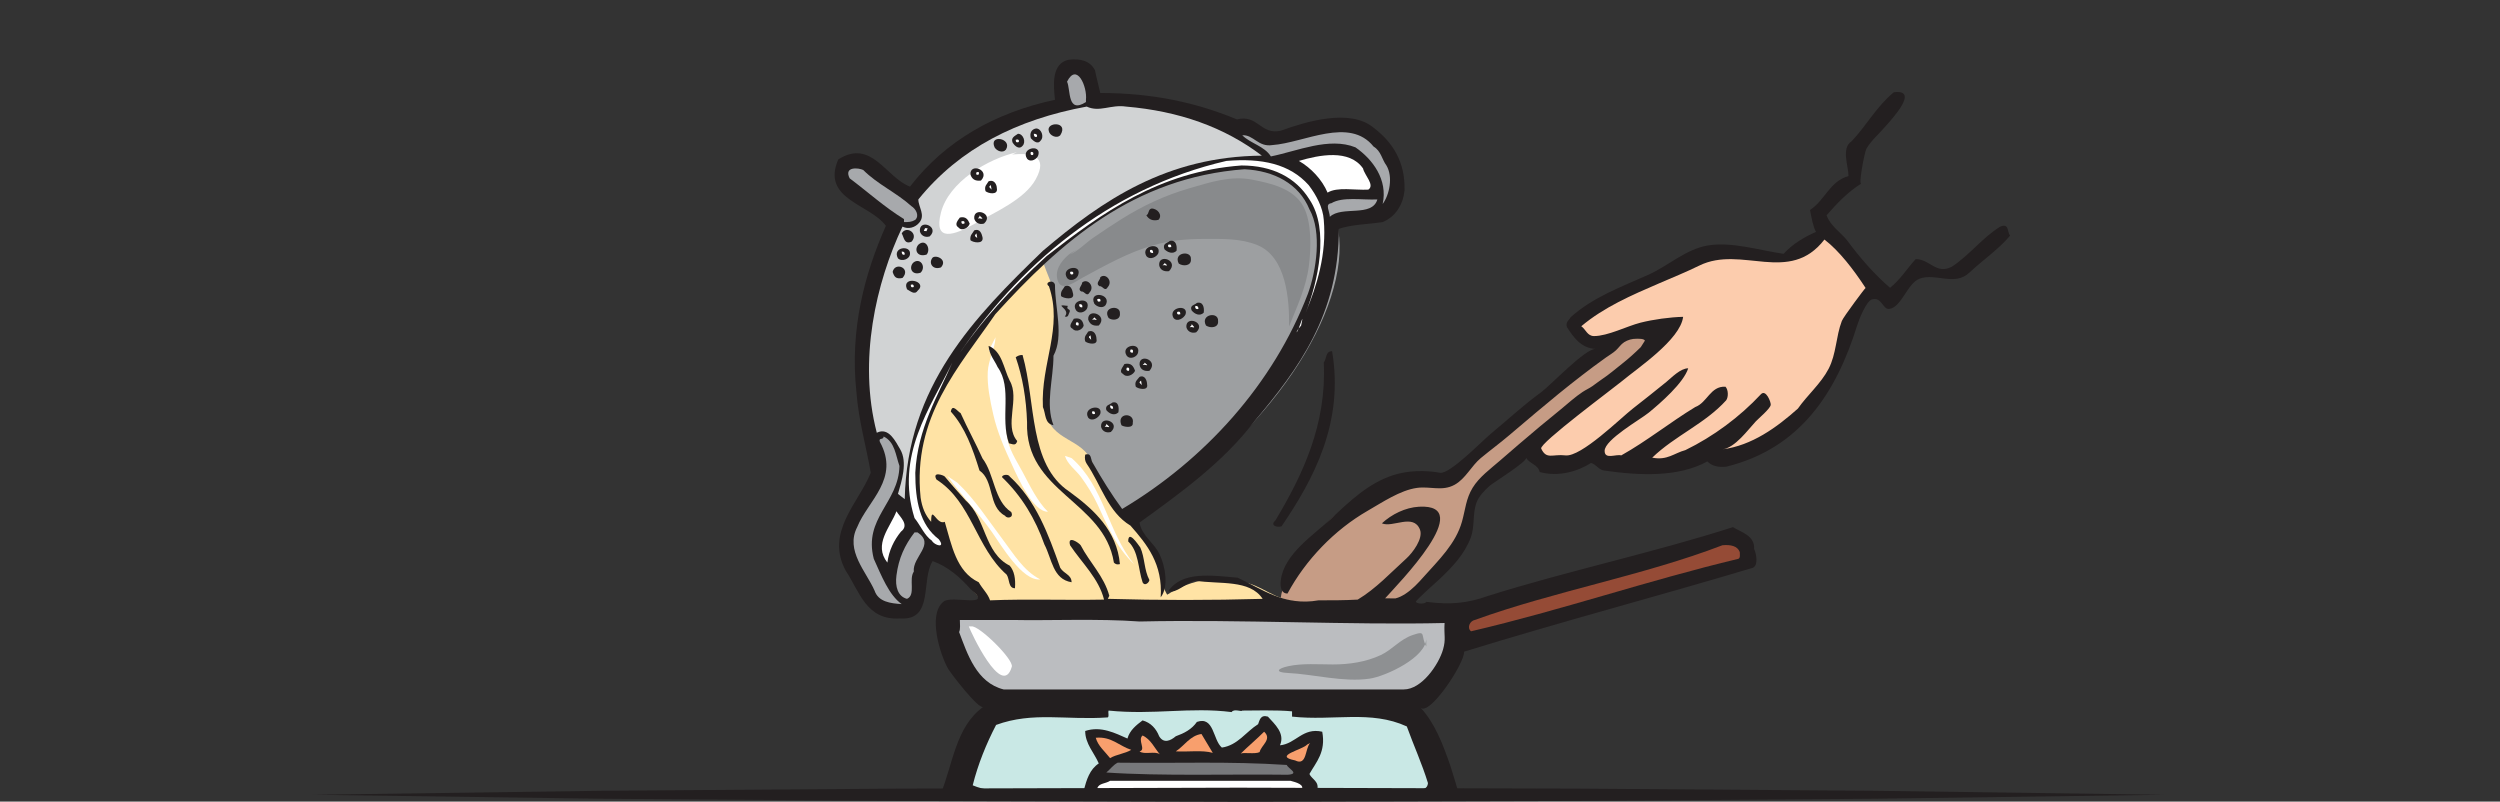 <?xml version="1.0" encoding="UTF-8"?>
<!DOCTYPE svg PUBLIC "-//W3C//DTD SVG 1.1//EN" "http://www.w3.org/Graphics/SVG/1.1/DTD/svg11.dtd">
<svg version="1.1" xmlns="http://www.w3.org/2000/svg" xmlns:xlink="http://www.w3.org/1999/xlink" x="0" y="0" width="124.75" height="40" viewBox="0, 0, 124.75, 40">
  <rect x="0" y="0" width="124.75" height="40" fill="#333333" stroke="none"/>
  <g id="Livello_3" transform="translate(0, 0)">
    <g>
      <path d="M80.371,16.731 C78.981,18.133 77.325,19.148 75.905,20.519 C74.936,21.454 73.984,22.906 72.775,23.53 C72.129,23.864 71.564,23.776 70.858,23.885 C70.155,23.991 69.347,24.315 68.672,24.562 C67.248,25.082 66.218,25.9 65.322,27.174 C64.614,28.181 63.147,29.931 64.373,31.131 C66.355,33.069 69.475,30.944 70.815,29.442 C71.914,28.208 73.039,27.354 73.381,25.72 C73.815,23.651 74.929,23.074 76.576,21.994 C77.555,21.353 78.515,20.67 79.492,20.017 C80.329,19.459 81.405,18.917 81.969,18.063 C82.453,17.335 82.796,16.529 81.818,16.156 C80.942,15.822 80.822,16.369 80.287,16.899" fill="#C69C85"/>
      <path d="M65.925,9.536 C68.363,12.429 65.797,18.601 60.196,23.321 C54.593,28.041 48.075,29.522 45.638,26.63 C43.2,23.736 45.767,17.564 51.367,12.845 C56.969,8.124 63.488,6.643 65.925,9.536" fill="#9D9FA1"/>
      <path d="M53.379,12.7 C53.772,12.554 54.183,12.116 54.547,11.868 C55.014,11.549 55.485,11.231 55.962,10.932 C57.03,10.265 58.122,9.753 59.324,9.403 C60.367,9.101 61.396,8.748 62.497,8.967 C63.405,9.147 64.561,9.398 65.045,10.316 C65.465,11.109 65.422,12.395 65.315,13.253 C65.18,14.341 64.719,15.297 64.324,16.292 C64.346,14.947 64.185,12.817 62.743,12.231 C61.894,11.885 60.972,11.923 60.078,11.923 C59.204,11.923 58.413,11.995 57.569,12.233 C56.305,12.593 55.177,13.231 54.034,13.848 C53.696,14.03 53.014,14.553 52.806,14.065 C52.581,13.539 52.936,13.041 53.318,12.715 C53.465,12.587 53.639,12.526 53.798,12.42" fill="#888A8C"/>
      <path d="M52.03,12.989 C52.214,13.646 52.558,14.212 52.648,14.883 C52.743,15.586 52.667,16.239 52.602,16.948 C52.493,18.118 52.038,19.406 52.201,20.559 C52.413,22.032 54.043,21.843 54.497,23.085 C54.86,24.073 55.534,25.101 56.279,25.892 C56.775,26.42 57.313,26.97 57.606,27.66 C57.868,28.276 57.877,29.056 58.241,29.676 C59.514,28.875 60.806,28.679 62.296,29.105 C62.772,29.241 63.226,29.538 63.671,29.737 C64.168,29.961 64.697,30.002 65.222,30.18 C65.85,30.391 67.13,30.844 66.435,31.614 C65.8,32.318 64.092,32.673 63.245,32.895 C61.055,33.469 58.806,33.351 56.561,33.351 C54.947,33.351 52.893,33.603 51.409,32.77 C50.587,32.309 49.833,31.387 49.377,30.601 C49.001,29.953 48.505,29.41 48.056,28.819 C47.638,28.269 47.375,27.613 46.926,27.072 C46.002,25.954 44.685,24.561 44.631,23.038 C44.6,22.138 44.956,21.197 45.217,20.348 C45.59,19.124 45.947,17.994 46.598,16.885 C47.18,15.897 47.688,14.83 48.355,13.897 C48.84,13.22 49.972,12.01 50.835,12.115 C51.404,12.185 51.62,12.734 52.03,13.047" fill="#FFE3A5"/>
      <path d="M49.342,17.497 C50.635,18.299 50.109,20.409 50.235,21.679 C50.305,22.379 50.701,22.942 51.03,23.558 C51.38,24.216 51.768,25.026 52.292,25.537 C51.539,25.536 50.804,23.853 50.526,23.253 C50.144,22.432 49.763,21.565 49.564,20.681 C49.407,19.99 49.255,19.252 49.289,18.557 C49.318,17.953 49.65,17.42 49.677,16.827" fill="#FFFFFF"/>
      <path d="M47.777,24.091 C48.67,24.94 49.308,25.959 50.039,26.924 C50.597,27.658 51.063,28.475 51.912,28.914 C51.013,29.008 49.959,27.205 49.506,26.562 C48.805,25.565 47.98,24.728 47.275,23.756" fill="#FFFFFF"/>
      <path d="M53.477,22.862 C55.117,24.307 55.258,26.52 56.596,28.162 C55.672,27.266 55.285,26.282 54.76,25.159 C54.535,24.679 54.248,24.22 53.939,23.798 C53.692,23.464 53.255,23.155 53.142,22.75" fill="#FFFFFF"/>
      <path d="M54.641,3.51 C54.715,3.887 54.829,4.301 54.905,4.64 C57.542,4.64 59.725,5.13 61.723,5.958 C62.779,5.694 62.892,6.749 63.909,6.523 C65.152,6.071 67.375,5.394 68.542,6.373 C69.485,7.089 70.125,8.068 70.087,9.5 C70.013,10.216 69.634,10.819 68.995,11.082 C68.28,11.195 67.449,11.195 66.808,11.421 C66.808,15.679 64.814,18.392 62.589,21.028 C61.045,23.063 58.897,24.607 56.863,26.077 C56.975,26.755 57.617,27.095 57.88,27.696 C58.144,28.262 58.333,29.279 57.918,29.807 C58.031,28.149 57.24,27.17 56.41,26.228 C55.281,25.55 54.943,24.193 54.225,23.138 C54.151,23.025 54.113,22.875 54.151,22.687 C54.49,22.573 54.414,22.95 54.529,23.101 C54.98,23.892 55.469,24.683 55.996,25.398 C60.104,22.95 63.532,19.183 65.264,14.661 C65.68,13.531 65.98,11.572 65.34,10.442 C64.814,9.161 63.569,8.52 62.1,8.445 C56.561,8.859 52.907,12.1 49.667,15.679 C47.86,18.315 45.523,20.803 45.939,24.834 C46.013,25.323 46.163,25.7 46.465,26.039 C46.465,25.136 46.73,26.228 47.143,26.039 C47.483,27.17 47.708,28.526 48.838,29.054 C49.027,29.392 49.291,29.618 49.404,29.957 C51.175,29.882 53.17,29.957 55.092,29.92 C54.829,28.865 54.001,28.111 53.397,27.208 C53.246,26.68 53.85,27.095 53.925,27.208 C54.376,28.073 55.092,28.752 55.355,29.731 L55.281,29.882 C57.805,29.957 60.443,29.957 63.005,29.882 C62.363,28.903 60.858,29.166 59.651,28.978 C59.123,29.091 58.746,29.618 58.295,29.505 C58.973,28.488 60.443,28.714 61.762,28.827 C62.967,29.392 64.097,30.259 65.792,29.957 C66.433,29.957 67.112,29.957 67.751,29.92 C68.664,29.372 69.393,28.579 70.176,27.87 C70.484,27.592 71.034,26.87 70.855,26.424 C70.526,25.6 69.491,26.352 68.956,26.114 C69.446,25.663 70.121,25.325 70.808,25.285 C73.717,25.126 69.748,29.147 69.117,29.857 L69.634,29.86 C69.814,29.816 69.979,29.73 70.131,29.631 C70.479,29.404 70.768,29.093 71.042,28.784 C71.785,27.949 72.644,27.137 72.956,26.018 C73.123,25.419 73.152,24.883 73.484,24.341 C73.814,23.801 74.371,23.401 74.847,22.986 C75.157,22.715 75.471,22.445 75.784,22.177 C76.48,21.58 77.185,20.99 77.9,20.413 C78.246,20.13 78.592,19.81 78.967,19.562 C79.123,19.457 79.301,19.38 79.458,19.27 C79.623,19.154 79.782,19.028 79.949,18.916 C80.301,18.683 80.609,18.411 80.939,18.153 C81.271,17.894 81.574,17.616 81.876,17.321 L82.081,16.997 C82.026,16.889 81.762,16.906 81.662,16.904 C81.446,16.899 81.23,16.96 81.047,17.075 C80.881,17.181 80.78,17.347 80.639,17.478 C80.488,17.619 80.308,17.716 80.142,17.836 C79.737,18.124 79.337,18.422 78.944,18.726 C78.157,19.331 77.389,19.962 76.63,20.601 C76.193,20.967 75.759,21.337 75.324,21.707 C74.859,22.103 74.363,22.468 73.889,22.86 C73.418,23.253 73.13,23.892 72.583,24.191 C71.962,24.531 71.371,24.255 70.708,24.346 C69.871,24.46 68.967,25.074 68.246,25.488 C66.592,26.44 65.15,27.937 64.246,29.618 C63.946,29.618 63.871,29.317 63.909,28.978 C64.058,27.643 65.566,26.689 66.446,25.86 C67.362,25.001 68.293,24.107 69.518,23.711 C70.242,23.476 71.11,23.454 71.859,23.591 C72.34,23.679 73.992,21.971 74.394,21.642 C75.238,20.949 76.009,20.221 76.893,19.581 C77.373,19.231 79.105,17.385 79.62,17.412 C78.904,17.374 78.526,16.847 78.188,16.319 C78.113,16.056 78.301,15.979 78.376,15.829 C79.49,14.827 80.909,14.313 82.255,13.71 C83.248,13.265 84.118,12.437 85.217,12.249 C86.401,12.046 87.824,12.497 89.001,12.665 C89.451,12.175 90.018,11.836 90.618,11.572 C90.469,11.308 90.394,10.856 90.319,10.479 C91.071,9.989 91.298,9.048 92.241,8.784 C92.241,8.294 91.863,7.39 92.392,7.052 C93.144,6.26 93.634,5.318 94.501,4.603 C95.815,4.438 94.391,5.952 94.097,6.294 C93.782,6.661 93.38,7 93.134,7.421 C93.038,7.588 92.725,9.257 92.88,9.161 C92.203,9.575 91.638,10.178 91.147,10.743 C91.336,11.27 91.824,11.572 92.164,11.986 C92.805,12.853 93.522,13.682 94.313,14.36 C94.801,13.983 95.178,13.38 95.592,12.929 C96.308,12.929 96.61,13.72 97.401,13.306 C98.268,12.74 98.946,11.836 99.814,11.308 C100.264,11.12 100.152,11.572 100.302,11.761 C99.738,12.437 98.91,13.002 98.272,13.604 C97.53,14.301 96.605,13.607 95.789,13.906 C95.176,14.132 94.894,15.327 94.28,15.414 C93.946,15.462 93.907,14.8 93.412,14.94 C93.123,15.021 92.751,15.979 92.675,16.23 C91.629,19.596 89.836,22.376 86.137,23.289 C85.722,23.327 85.42,23.251 85.196,23.025 C83.763,23.816 81.842,23.741 80.034,23.478 C79.771,23.44 79.657,23.176 79.393,23.101 C78.751,23.515 77.772,23.816 76.829,23.553 C76.755,23.176 76.303,23.138 76.154,22.837 C76.242,23.016 74.509,24.089 74.34,24.238 C74.076,24.473 73.784,24.769 73.667,25.107 C73.475,25.658 73.6,26.259 73.392,26.823 C73.079,27.661 72.472,28.292 71.837,28.894 C71.746,28.98 70.615,29.978 70.652,30.033 C70.727,30.145 71.105,30.145 71.18,30.033 C72.384,30.184 73.214,30.108 74.269,29.731 C78.225,28.488 82.483,27.584 86.475,26.304 C86.891,26.566 87.569,26.718 87.531,27.395 C87.643,27.622 87.756,28.225 87.454,28.338 C82.667,29.77 77.826,31.044 73.056,32.519 C73.115,33.048 71.324,35.778 70.879,35.308 C71.594,36.062 72.009,37.153 72.384,38.246 C72.535,38.735 72.725,39.339 72.837,39.753 C64.323,39.903 55.62,39.791 46.992,39.829 L46.917,39.678 C47.558,38.134 47.671,36.287 49.065,35.27 C48.84,35.434 47.421,33.565 47.311,33.373 C46.917,32.679 46.282,30.687 47.068,30.033 C47.446,29.656 49.667,30.41 48.425,29.392 C47.934,28.827 47.293,28.262 46.539,27.999 C45.939,28.94 46.616,30.975 44.921,30.861 C43.226,30.975 42.887,29.505 42.208,28.488 C41.154,26.566 42.848,25.098 43.451,23.591 C43.226,22.271 42.848,21.028 42.735,19.56 C42.397,16.433 43.15,13.645 44.205,11.27 C43.413,10.178 40.964,9.952 41.83,7.955 C43.489,6.9 44.205,8.859 45.409,9.312 C47.18,7.014 49.667,5.619 52.643,4.979 C52.568,4.263 52.455,3.171 53.321,2.982 C53.962,2.907 54.414,3.058 54.641,3.51" fill="#231F20"/>
      <path d="M54.189,4.979 L54.189,5.092 C53.246,5.694 53.435,4.489 53.246,4.075 C53.737,3.096 54.263,4.339 54.189,4.979" fill="#A7A9AC"/>
      <path d="M56.185,5.318 C58.822,5.544 61.083,6.335 62.967,7.767 C58.219,7.805 55.018,9.989 52.041,12.515 C48.613,15.829 45.259,19.258 45.147,24.909 C45.034,24.834 44.921,24.721 44.808,24.645 C44.996,24.005 45.297,23.063 44.921,22.423 C44.694,22.046 44.355,21.292 43.752,21.594 C42.81,17.978 43.714,14.097 45.034,11.308 C45.334,11.459 45.673,11.346 45.863,11.12 C46.2,10.743 45.825,10.329 45.825,9.952 C47.897,7.39 50.76,5.958 54.226,5.318 C54.866,5.619 55.431,5.205 56.185,5.318" fill="#D1D3D4"/>
      <path d="M50.746,7.593 C49.282,7.934 47.351,9.074 46.955,10.603 C46.561,12.127 47.635,11.74 48.663,11.15 C49.626,10.598 51.134,9.952 51.684,8.944 C52.322,7.778 51.489,7.616 50.506,7.708" fill="#FFFFFF"/>
      <path d="M52.908,6.749 C52.719,6.938 52.38,6.749 52.342,6.562 C52.155,6.071 53.36,6.034 52.908,6.749" fill="#231F20"/>
      <path d="M51.929,7.014 C51.777,7.239 51.551,7.014 51.439,6.9 C51.364,6.637 51.476,6.448 51.701,6.41 C51.965,6.41 52.116,6.825 51.929,7.014" fill="#231F20"/>
      <path d="M69.183,8.257 C69.522,8.821 69.334,9.726 68.995,10.178 C69.259,8.973 68.505,7.955 67.638,7.353 C66.321,6.825 64.739,7.54 63.418,7.805 C63.08,7.277 62.401,7.164 61.988,6.749 C62.552,6.712 62.779,7.353 63.493,7.239 C65.076,7.126 67.337,5.808 68.542,7.314 C68.92,7.54 68.956,7.955 69.183,8.257" fill="#A7A9AC"/>
      <path d="M51.025,7.277 C50.835,7.503 50.61,7.239 50.534,7.126 C50.421,6.863 50.647,6.787 50.797,6.675 C51.061,6.675 51.212,7.089 51.025,7.277" fill="#231F20"/>
      <path d="M51.74,6.825 C51.626,6.863 51.588,6.787 51.588,6.675 C51.701,6.675 51.777,6.712 51.74,6.825" fill="#FFFFFF"/>
      <path d="M50.196,7.466 C50.045,7.654 49.742,7.54 49.63,7.353 C49.329,6.675 50.534,6.9 50.196,7.466" fill="#231F20"/>
      <path d="M50.835,7.089 C50.722,7.126 50.684,7.089 50.684,6.976 C50.797,6.938 50.872,6.976 50.835,7.089" fill="#FFFFFF"/>
      <path d="M51.815,7.729 C51.777,7.917 51.439,8.144 51.25,7.917 C50.91,7.39 51.965,7.164 51.815,7.729" fill="#231F20"/>
      <path d="M51.551,7.729 C51.439,7.767 51.401,7.691 51.439,7.579 C51.551,7.579 51.588,7.616 51.551,7.729" fill="#FFFFFF"/>
      <path d="M68.016,8.407 C68.09,8.747 68.617,9.236 68.28,9.462 C67.6,9.5 66.735,9.312 66.245,9.612 C65.98,8.973 65.415,8.37 64.814,8.03 C65.829,7.729 67.337,7.428 68.016,8.407" fill="#FFFFFF"/>
      <path d="M65.302,9.236 C65.68,9.726 66.018,10.366 66.056,10.97 C66.206,12.665 65.717,14.247 65.152,15.603 C65.755,14.098 66.358,11.46 65.34,9.952 C64.662,8.859 63.493,8.257 61.95,8.257 C57.842,8.559 54.98,10.63 52.23,12.777 C50.496,14.361 48.914,16.056 47.671,17.939 C50.76,13.268 55.319,9.387 61.197,8.03 C62.967,7.88 64.362,8.182 65.302,9.236" fill="#FFFFFF"/>
      <path d="M45.485,10.291 C45.673,10.404 45.901,10.743 45.673,10.97 C45.485,11.082 45.334,11.082 45.11,11.082 L45.11,10.932 C44.129,10.329 43.301,9.575 42.397,8.897 C42.094,8.294 42.848,8.37 43.075,8.482 C43.789,9.198 44.733,9.612 45.485,10.291" fill="#A7A9AC"/>
      <path d="M48.951,9.01 C48.651,9.048 48.5,8.935 48.425,8.709 C48.387,8.105 49.442,8.482 48.951,9.01" fill="#231F20"/>
      <path d="M48.838,8.709 C48.726,8.747 48.689,8.709 48.726,8.596 C48.838,8.559 48.876,8.596 48.838,8.709" fill="#FFFFFF"/>
      <path d="M49.742,9.387 C49.818,9.764 49.291,9.65 49.177,9.538 C49.102,9.275 49.252,9.198 49.329,9.048 C49.63,8.935 49.742,9.236 49.742,9.387" fill="#231F20"/>
      <path d="M49.48,9.462 C49.404,9.35 49.291,9.35 49.442,9.236 L49.48,9.462" fill="#FFFFFF"/>
      <path d="M68.731,9.952 C68.467,10.856 66.959,10.254 66.358,10.819 C66.358,10.555 66.093,10.178 66.434,10.141 C66.998,9.801 67.977,9.989 68.731,9.952" fill="#A7A9AC"/>
      <path d="M57.805,10.97 C57.504,11.046 57.315,10.932 57.203,10.743 C57.354,10.668 57.279,10.442 57.465,10.405 C57.768,10.405 58.031,10.743 57.805,10.97" fill="#231F20"/>
      <path d="M49.102,11.157 C48.838,11.233 48.651,11.082 48.613,10.894 C48.575,10.291 49.63,10.668 49.102,11.157" fill="#231F20"/>
      <path d="M48.876,10.894 C48.689,10.932 48.914,10.856 48.876,10.743 C48.914,10.819 49.177,10.97 48.876,10.894" fill="#FFFFFF"/>
      <path d="M48.387,11.157 C48.35,11.346 48.009,11.572 47.822,11.346 C47.596,11.195 47.822,10.97 47.897,10.856 C48.198,10.781 48.311,10.97 48.387,11.157" fill="#231F20"/>
      <path d="M48.122,11.157 C48.009,11.195 47.972,11.157 47.972,11.046 C48.084,11.007 48.16,11.046 48.122,11.157" fill="#FFFFFF"/>
      <path d="M46.389,11.798 C46.126,11.874 45.939,11.723 45.901,11.534 C45.863,10.894 46.917,11.309 46.389,11.798" fill="#231F20"/>
      <path d="M46.239,11.534 C46.013,11.534 46.126,11.497 46.163,11.384 C46.389,11.384 46.239,11.421 46.239,11.534" fill="#FFFFFF"/>
      <path d="M45.485,12.062 C45.11,12.212 45.11,11.836 44.996,11.647 C45.222,11.233 45.863,11.647 45.485,12.062" fill="#231F20"/>
      <path d="M49.027,11.836 C49.102,12.212 48.538,12.1 48.425,11.986 C48.387,11.723 48.538,11.647 48.613,11.497 C48.914,11.384 48.989,11.685 49.027,11.836" fill="#231F20"/>
      <path d="M48.763,11.873 C48.689,11.798 48.575,11.798 48.726,11.647 L48.763,11.873" fill="#FFFFFF"/>
      <path d="M93.03,14.274 L93.092,14.37 C93.08,14.353 91.985,15.812 91.907,16.017 C91.609,16.797 91.637,17.655 91.246,18.406 C90.864,19.14 90.189,19.712 89.715,20.388 C88.66,21.33 87.417,22.233 85.949,22.423 C86.588,22.34 87.213,21.455 87.617,21.024 C87.758,20.874 88.334,20.396 88.36,20.203 C88.376,20.067 88.117,19.407 87.869,19.673 C86.815,20.803 85.496,21.782 84.102,22.46 C83.538,22.61 83.198,22.987 82.446,22.837 C83.575,21.745 85.083,21.142 86.137,19.974 C86.25,19.823 86.25,19.446 86.1,19.296 C85.346,19.258 85.196,20.087 84.592,20.312 C83.348,21.066 82.18,22.008 80.901,22.724 C80.637,22.648 80.071,22.95 80.071,22.498 C80.071,21.939 81.844,20.94 82.264,20.598 C82.851,20.12 84.016,19.104 84.242,18.378 C83.852,18.38 83.422,18.834 83.146,19.062 C82.597,19.512 82.034,19.951 81.476,20.39 C80.867,20.865 78.898,22.816 78.113,22.724 C77.472,22.648 77.17,22.95 76.906,22.385 C76.788,22.132 80.537,19.352 80.913,19.037 C81.709,18.372 83.851,16.951 83.988,15.81 C83.334,15.825 82.509,15.937 81.855,16.103 C81.181,16.276 80.229,16.77 79.543,16.77 C79.205,16.77 79.13,16.433 78.906,16.279 C80.045,15.322 81.426,14.726 82.78,14.143 C83.455,13.853 84.137,13.575 84.799,13.251 C86.907,12.22 89.288,14.22 91.039,11.953 C91.793,12.53 92.508,13.481 93.03,14.274" fill="#FCCCAD"/>
      <path d="M58.709,12.515 C58.522,12.702 58.256,12.589 58.106,12.438 C57.993,12.138 58.256,12.138 58.37,12.024 C58.672,11.949 58.746,12.25 58.709,12.515" fill="#231F20"/>
      <path d="M46.239,12.702 C45.787,12.853 45.598,12.477 45.825,12.212 C46.2,11.873 46.465,12.438 46.239,12.702" fill="#231F20"/>
      <path d="M58.447,12.326 C58.333,12.363 58.256,12.326 58.296,12.212 C58.408,12.175 58.447,12.212 58.447,12.326" fill="#FFFFFF"/>
      <path d="M57.805,12.627 C57.73,12.815 57.392,13.003 57.203,12.777 C56.901,12.25 57.954,12.062 57.805,12.627" fill="#231F20"/>
      <path d="M45.409,12.665 C45.409,12.929 44.996,13.079 44.808,12.891 C44.505,12.326 45.448,12.212 45.409,12.665" fill="#231F20"/>
      <path d="M57.542,12.627 C57.429,12.627 57.354,12.589 57.392,12.477 C57.504,12.438 57.542,12.515 57.542,12.627" fill="#FFFFFF"/>
      <path d="M45.147,12.702 C45.034,12.74 44.996,12.665 44.996,12.552 C45.11,12.552 45.147,12.589 45.147,12.702" fill="#FFFFFF"/>
      <path d="M59.426,12.929 C59.463,13.268 59.048,13.306 58.822,13.154 C58.522,12.589 59.463,12.477 59.426,12.929" fill="#231F20"/>
      <path d="M46.955,13.343 C46.539,13.493 46.314,13.117 46.539,12.853 C46.73,12.702 47.293,12.966 46.955,13.343" fill="#231F20"/>
      <path d="M58.333,13.531 C58.069,13.568 57.88,13.456 57.842,13.229 C57.805,12.627 58.86,13.003 58.333,13.531" fill="#231F20"/>
      <path d="M45.939,13.606 C45.523,13.757 45.334,13.38 45.561,13.117 C45.901,12.815 46.239,13.306 45.939,13.606" fill="#231F20"/>
      <path d="M58.106,13.229 C57.88,13.268 58.144,13.192 58.106,13.117 C58.144,13.154 58.37,13.306 58.106,13.229" fill="#FFFFFF"/>
      <path d="M45.034,13.87 C44.694,13.945 44.618,13.795 44.543,13.568 C44.657,13.042 45.485,13.38 45.034,13.87" fill="#231F20"/>
      <path d="M53.813,13.682 C53.775,13.908 53.435,14.098 53.246,13.87 C52.907,13.343 53.962,13.154 53.813,13.682" fill="#231F20"/>
      <path d="M53.547,13.682 C53.435,13.72 53.397,13.682 53.397,13.568 C53.51,13.531 53.585,13.568 53.547,13.682" fill="#FFFFFF"/>
      <path d="M55.281,14.322 C55.13,14.587 55.018,14.247 54.866,14.284 C54.641,14.134 54.905,13.983 54.905,13.833 C55.168,13.606 55.545,14.021 55.281,14.322" fill="#231F20"/>
      <path d="M45.787,14.511 C45.635,14.737 45.409,14.511 45.259,14.436 C44.958,13.72 46.352,14.021 45.787,14.511" fill="#231F20"/>
      <path d="M52.643,14.21 C52.643,15.378 53.097,16.77 52.568,17.751 C52.568,18.919 52.155,20.162 52.568,21.217 C52.116,21.142 52.193,20.651 52.041,20.312 C51.929,18.128 53.059,16.356 52.342,14.284 C52.079,14.097 52.568,13.908 52.643,14.21" fill="#231F20"/>
      <path d="M54.376,14.587 C54.226,14.85 54.114,14.511 53.963,14.548 C53.737,14.436 54.001,14.247 54.001,14.097 C54.263,13.87 54.641,14.284 54.376,14.587" fill="#231F20"/>
      <path d="M45.598,14.322 C45.485,14.36 45.448,14.322 45.448,14.21 C45.561,14.172 45.598,14.21 45.598,14.322" fill="#FFFFFF"/>
      <path d="M53.547,14.661 C53.623,15.001 53.059,14.888 52.946,14.775 C52.908,14.512 53.059,14.436 53.134,14.284 C53.435,14.172 53.51,14.473 53.547,14.661" fill="#231F20"/>
      <path d="M55.168,15.227 C55.018,15.415 54.715,15.302 54.604,15.151 C54.301,14.473 55.508,14.661 55.168,15.227" fill="#231F20"/>
      <path d="M54.905,15.038 C54.792,15.075 54.754,15.038 54.754,14.925 C54.866,14.888 54.943,14.925 54.905,15.038" fill="#FFFFFF"/>
      <path d="M54.263,15.34 C54.226,15.528 53.888,15.717 53.699,15.49 C53.36,14.963 54.414,14.775 54.263,15.34" fill="#231F20"/>
      <path d="M60.066,15.603 C59.877,15.792 59.614,15.679 59.463,15.49 C59.351,15.227 59.614,15.227 59.726,15.113 C60.029,15.038 60.104,15.34 60.066,15.603" fill="#231F20"/>
      <path d="M54.001,15.34 C53.888,15.34 53.85,15.302 53.85,15.189 C53.963,15.151 54.038,15.227 54.001,15.34" fill="#FFFFFF"/>
      <path d="M53.36,15.603 C53.322,15.641 53.322,15.867 53.134,15.792 C53.472,15.415 52.492,15.151 53.284,15.264 C53.171,15.49 53.472,15.378 53.36,15.603" fill="#231F20"/>
      <path d="M59.801,15.415 C59.689,15.452 59.614,15.378 59.651,15.264 C59.764,15.264 59.801,15.302 59.801,15.415" fill="#FFFFFF"/>
      <path d="M55.884,15.641 C55.922,15.979 55.508,16.018 55.319,15.867 C54.98,15.302 55.922,15.188 55.884,15.641" fill="#231F20"/>
      <path d="M59.162,15.679 C59.087,15.867 58.746,16.093 58.558,15.867 C58.256,15.34 59.313,15.151 59.162,15.679" fill="#231F20"/>
      <path d="M58.898,15.679 C58.784,15.717 58.709,15.679 58.746,15.565 C58.86,15.528 58.898,15.565 58.898,15.679" fill="#FFFFFF"/>
      <path d="M54.829,16.244 C54.529,16.282 54.376,16.169 54.301,15.942 C54.263,15.34 55.319,15.717 54.829,16.244" fill="#231F20"/>
      <path d="M60.782,16.018 C60.819,16.356 60.405,16.395 60.179,16.244 C59.877,15.679 60.819,15.528 60.782,16.018" fill="#231F20"/>
      <path d="M54.604,15.942 C54.376,15.979 54.604,15.905 54.604,15.829 C54.604,15.867 54.866,16.018 54.604,15.942" fill="#FFFFFF"/>
      <path d="M54.075,16.244 C54.038,16.434 53.699,16.62 53.51,16.395 C53.284,16.282 53.51,16.056 53.584,15.905 C53.925,15.829 54.038,16.018 54.075,16.244" fill="#231F20"/>
      <path d="M64.699,16.583 C64.814,16.508 65.113,15.378 64.926,16.244 C64.85,16.356 64.738,16.433 64.699,16.583" fill="#FFFFFF"/>
      <path d="M59.689,16.583 C59.426,16.658 59.238,16.508 59.199,16.319 C59.162,15.717 60.217,16.093 59.689,16.583" fill="#231F20"/>
      <path d="M53.813,16.244 C53.699,16.244 53.66,16.206 53.699,16.093 C53.813,16.056 53.85,16.131 53.813,16.244" fill="#FFFFFF"/>
      <path d="M59.463,16.319 C59.238,16.356 59.501,16.282 59.463,16.169 C59.501,16.244 59.726,16.395 59.463,16.319" fill="#FFFFFF"/>
      <path d="M54.715,16.922 C54.792,17.261 54.263,17.147 54.151,17.035 C54.075,16.77 54.226,16.696 54.301,16.545 C54.604,16.433 54.715,16.733 54.715,16.922" fill="#231F20"/>
      <path d="M54.451,16.96 C54.376,16.847 54.263,16.847 54.414,16.733 L54.451,16.96" fill="#FFFFFF"/>
      <path d="M50.384,18.994 C50.91,19.898 50.081,21.217 50.76,22.008 C50.684,22.271 50.534,22.159 50.346,22.121 C49.893,20.841 50.534,19.371 49.78,18.315 C49.63,17.978 49.366,17.713 49.329,17.261 C50.006,17.524 50.081,18.392 50.384,18.994" fill="#231F20"/>
      <path d="M56.788,17.601 C56.751,17.789 56.41,17.978 56.223,17.751 C55.884,17.224 56.939,17.035 56.788,17.601" fill="#231F20"/>
      <path d="M56.525,17.601 C56.41,17.601 56.373,17.562 56.41,17.449 C56.525,17.412 56.561,17.487 56.525,17.601" fill="#FFFFFF"/>
      <path d="M66.471,17.524 C67.073,21.066 65.567,23.892 63.947,26.266 C63.646,26.341 63.381,26.189 63.646,25.964 C65.001,23.703 66.206,21.18 66.056,18.09 C66.206,17.901 66.131,17.524 66.471,17.524" fill="#231F20"/>
      <path d="M51.025,17.713 C51.701,20.087 51.325,23.176 53.36,24.532 C54.604,25.437 55.734,26.491 55.884,28.149 C55.734,28.187 55.658,28.149 55.583,28.073 C55.092,24.984 51.137,24.57 51.25,21.066 C51.212,19.898 51.025,18.806 50.684,17.826 C50.797,17.751 50.872,17.713 51.025,17.713" fill="#231F20"/>
      <path d="M57.354,18.505 C57.089,18.542 56.901,18.429 56.864,18.203 C56.825,17.601 57.842,17.978 57.354,18.505" fill="#231F20"/>
      <path d="M45.673,23.591 C45.673,24.984 45.901,26.189 46.842,26.905 C47.218,27.395 46.616,27.208 46.502,26.981 C46.126,26.718 45.939,26.228 45.635,25.851 C44.657,22.724 46.427,20.351 47.521,18.09 C46.805,19.747 45.787,21.368 45.673,23.591" fill="#FFFFFF"/>
      <path d="M57.126,18.203 C56.901,18.24 57.126,18.165 57.126,18.09 C57.126,18.128 57.392,18.278 57.126,18.203" fill="#FFFFFF"/>
      <path d="M56.638,18.505 C56.561,18.692 56.223,18.881 56.034,18.655 C55.808,18.542 56.034,18.315 56.11,18.165 C56.449,18.09 56.561,18.278 56.638,18.505" fill="#231F20"/>
      <path d="M56.335,18.505 C56.223,18.505 56.185,18.466 56.223,18.353 C56.335,18.315 56.373,18.392 56.335,18.505" fill="#FFFFFF"/>
      <path d="M57.24,19.183 C57.315,19.521 56.788,19.408 56.675,19.296 C56.6,19.031 56.751,18.956 56.864,18.806 C57.126,18.692 57.24,18.994 57.24,19.183" fill="#231F20"/>
      <path d="M56.976,19.22 C56.901,19.107 56.788,19.107 56.939,18.994 L56.976,19.22" fill="#FFFFFF"/>
      <path d="M55.809,20.576 C55.62,20.765 55.356,20.651 55.205,20.464 C55.13,20.2 55.394,20.2 55.508,20.087 C55.809,20.011 55.847,20.312 55.809,20.576" fill="#231F20"/>
      <path d="M55.545,20.388 C55.431,20.426 55.394,20.351 55.394,20.237 C55.508,20.237 55.545,20.275 55.545,20.388" fill="#FFFFFF"/>
      <path d="M49.027,22.875 C49.63,23.666 49.592,24.984 50.459,25.55 C50.61,25.851 50.234,25.889 50.157,25.738 C49.291,25.286 49.63,24.005 48.876,23.478 C48.538,22.385 48.16,21.33 47.446,20.538 C47.521,20.124 47.784,20.538 47.934,20.614 C48.273,21.368 48.689,22.121 49.027,22.875" fill="#231F20"/>
      <path d="M54.905,20.651 C54.829,20.841 54.49,21.066 54.301,20.841 C54.001,20.312 55.055,20.124 54.905,20.651" fill="#231F20"/>
      <path d="M54.641,20.651 C54.529,20.689 54.49,20.651 54.49,20.538 C54.604,20.501 54.641,20.538 54.641,20.651" fill="#FFFFFF"/>
      <path d="M56.525,21.103 C56.561,21.405 56.034,21.292 55.959,21.217 C55.696,20.576 56.638,20.576 56.525,21.103" fill="#231F20"/>
      <path d="M55.431,21.556 C55.168,21.632 54.98,21.48 54.943,21.292 C54.905,20.689 55.959,21.066 55.431,21.556" fill="#231F20"/>
      <path d="M55.205,21.292 C55.018,21.33 55.242,21.255 55.205,21.142 C55.242,21.217 55.508,21.368 55.205,21.292" fill="#FFFFFF"/>
      <path d="M44.883,23.251 C44.844,25.098 43.075,25.851 43.602,27.886 C43.979,28.714 44.355,29.694 44.996,30.145 C44.43,30.108 43.828,30.033 43.639,29.468 C43.226,28.526 42.171,27.471 42.773,26.304 C43.301,24.984 44.921,23.892 43.904,22.046 C43.828,21.819 44.092,21.971 44.092,21.782 C44.657,22.046 44.694,22.724 44.883,23.251" fill="#A7A9AC"/>
      <path d="M48.198,24.984 C49.215,25.889 49.102,27.584 50.384,28.225 C50.61,28.488 50.684,28.865 50.647,29.354 C50.308,29.354 50.384,28.903 50.234,28.677 C48.689,27.32 48.5,25.06 46.73,23.929 C46.502,23.515 47.068,23.703 47.143,23.778 C47.483,24.193 47.86,24.607 48.198,24.984" fill="#231F20"/>
      <path d="M52.908,28.338 C53.097,28.639 53.472,28.677 53.472,29.054 C52.531,28.903 52.492,27.886 52.116,27.17 C51.663,25.889 50.987,24.759 50.006,23.816 C49.968,23.703 50.308,23.628 50.384,23.778 C51.701,24.984 52.305,26.643 52.908,28.338" fill="#231F20"/>
      <path d="M44.958,26.529 C44.618,26.943 44.355,27.471 44.28,28.073 C43.564,27.17 44.43,26.304 44.733,25.512 C44.883,25.775 45.409,26.189 44.958,26.529" fill="#FFFFFF"/>
      <path d="M45.787,26.566 C46.692,27.17 45.523,27.772 45.598,28.526 C45.334,28.903 45.712,29.694 45.259,29.882 C44.808,29.769 44.657,29.279 44.733,28.714 C44.844,27.848 45.147,27.208 45.635,26.566 L45.787,26.566" fill="#A7A9AC"/>
      <path d="M57.354,28.94 C57.354,29.054 57.126,29.279 57.014,29.054 C56.788,28.375 56.825,27.509 56.298,27.019 C56.298,26.416 56.788,27.17 56.901,27.32 C57.126,27.81 57.089,28.45 57.354,28.94" fill="#231F20"/>
      <path d="M86.815,27.546 C86.815,27.659 86.852,27.848 86.74,27.886 C82.18,28.978 77.925,30.447 73.404,31.502 C73.176,31.313 73.365,30.975 73.592,30.937 C77.547,29.505 82.03,28.714 85.948,27.208 C86.364,27.17 86.701,27.245 86.815,27.546" fill="#954B36"/>
      <path d="M50.572,30.937 C52.268,30.975 54.829,30.861 56.863,31.013 C61.837,30.899 67.488,31.201 72.084,31.088 C72.047,31.728 72.159,31.879 72.009,32.406 C71.795,33.157 70.946,34.403 70.05,34.403 C63.381,34.403 56.712,34.403 50.081,34.403 C48.726,34.063 48.273,32.632 47.86,31.54 C47.934,31.39 47.897,31.126 47.897,30.937 C48.801,30.937 49.48,30.937 50.572,30.937" fill="#BBBDC0"/>
      <path d="M61.459,35.533 C61.573,35.345 61.95,35.533 61.988,35.458 C62.439,35.458 63.719,35.42 64.473,35.496 L64.473,35.759 C66.546,35.986 68.392,35.42 70.2,36.249 C70.539,37.191 70.954,38.095 71.255,39.075 C71.217,39.64 70.351,39.264 70.013,39.452 C69.371,39.226 68.28,39.564 67.526,39.526 C66.922,39.452 66.321,39.489 65.717,39.452 C65.867,38.999 65.454,38.887 65.34,38.622 C65.68,38.02 66.168,37.53 65.98,36.513 C65.001,36.288 64.662,37.116 63.871,37.191 C64.134,36.59 63.608,36.137 63.268,35.759 C62.892,35.647 62.855,35.948 62.779,36.137 C62.176,36.513 61.762,37.191 60.971,37.304 C60.518,36.927 60.593,35.723 59.726,36.023 C59.463,36.4 59.087,36.59 58.672,36.739 C58.408,36.965 58.069,37.116 57.842,36.739 C57.693,36.362 57.429,36.062 57.014,35.948 C56.713,36.174 56.373,36.437 56.26,36.853 C55.658,36.59 54.943,36.212 54.151,36.476 C54.151,37.116 54.604,37.569 54.829,38.095 C54.376,38.397 54.226,38.887 54.075,39.452 C52.681,39.452 51.663,39.489 50.384,39.414 C49.931,39.564 49.065,39.414 48.538,39.187 C48.801,38.134 49.215,37.116 49.705,36.174 C51.551,35.496 53.209,35.948 55.281,35.798 C55.356,35.723 55.281,35.572 55.319,35.458 C57.579,35.686 59.388,35.27 61.459,35.533" fill="#C9E8E5"/>
      <path d="M62.855,37.53 C62.626,37.644 62.063,37.53 61.912,37.605 C62.251,37.267 62.703,36.89 63.079,36.513 C63.493,36.89 62.928,37.191 62.855,37.53" fill="#F89F6D"/>
      <path d="M60.518,37.568 C59.991,37.417 59.276,37.53 58.672,37.492 C59.087,37.228 59.388,36.701 59.953,36.626 C60.142,36.927 60.329,37.267 60.518,37.568" fill="#F89F6D"/>
      <path d="M57.88,37.644 C57.655,37.455 57.089,37.681 56.864,37.492 C57.203,37.417 56.751,36.927 57.014,36.701 C57.429,36.89 57.617,37.342 57.88,37.644" fill="#F89F6D"/>
      <path d="M56.449,37.417 C56.147,37.605 55.696,37.644 55.394,37.831 C55.13,37.492 54.792,37.228 54.678,36.814 C55.469,36.739 55.847,37.228 56.449,37.417" fill="#F89F6D"/>
      <path d="M65.377,37.078 C65.114,37.342 65.227,38.246 64.625,37.944 C63.493,37.719 65.001,37.418 65.227,37.153 L65.377,37.078" fill="#F89F6D"/>
      <path d="M64.209,38.171 C64.284,38.359 64.888,38.622 64.247,38.66 C61.422,38.622 57.955,38.735 55.205,38.548 C55.394,38.396 55.545,38.171 55.771,38.058 C58.784,38.095 61.309,37.982 64.209,38.171" fill="#77787B"/>
      <path d="M64.398,38.962 C64.662,39.037 65.152,39.15 64.926,39.452 C64.776,39.339 64.512,39.452 64.362,39.564 C61.347,39.564 58.333,39.564 55.319,39.564 C55.092,39.414 54.866,39.489 54.754,39.339 C54.829,39.075 55.168,39.112 55.394,38.962 C58.407,38.962 61.384,38.962 64.398,38.962" fill="#FFFFFF"/>
      <path d="M48.344,31.257 C48.421,31.491 50.009,34.923 50.489,33.27 C50.593,32.909 48.837,31.186 48.471,31.257" fill="#FFFFFF"/>
      <path d="M71.17,31.837 C71.204,32.792 69.152,33.747 68.344,33.865 C67.037,34.057 65.559,33.643 64.245,33.58 C63.614,33.55 63.725,33.362 64.293,33.241 C65.002,33.09 65.775,33.155 66.508,33.156 C67.314,33.157 68.162,33.036 68.904,32.686 C69.498,32.404 69.851,31.905 70.501,31.685 C71.197,31.448 70.868,31.692 71.17,32.261" fill="#8E9092"/>
      <path d="M108,39.659 L15.598,39.659" fill="#FFFFFF"/>
      <path d="M108,39.659 C108,39.659 102.225,39.738 93.563,39.857 C89.23,39.889 84.178,39.926 78.764,39.966 C73.349,39.98 67.574,39.997 61.799,40.013 C56.024,39.997 50.248,39.981 44.834,39.966 C39.42,39.927 34.366,39.89 30.035,39.858 C21.373,39.738 15.598,39.659 15.598,39.659 C15.598,39.659 21.373,39.579 30.035,39.459 C34.366,39.428 39.42,39.391 44.834,39.352 C50.248,39.336 56.024,39.321 61.799,39.305 C67.574,39.321 73.349,39.337 78.764,39.352 C84.178,39.392 89.23,39.429 93.563,39.46 C102.225,39.579 108,39.659 108,39.659" fill="#231F20"/>
    </g>
  </g>
</svg>
